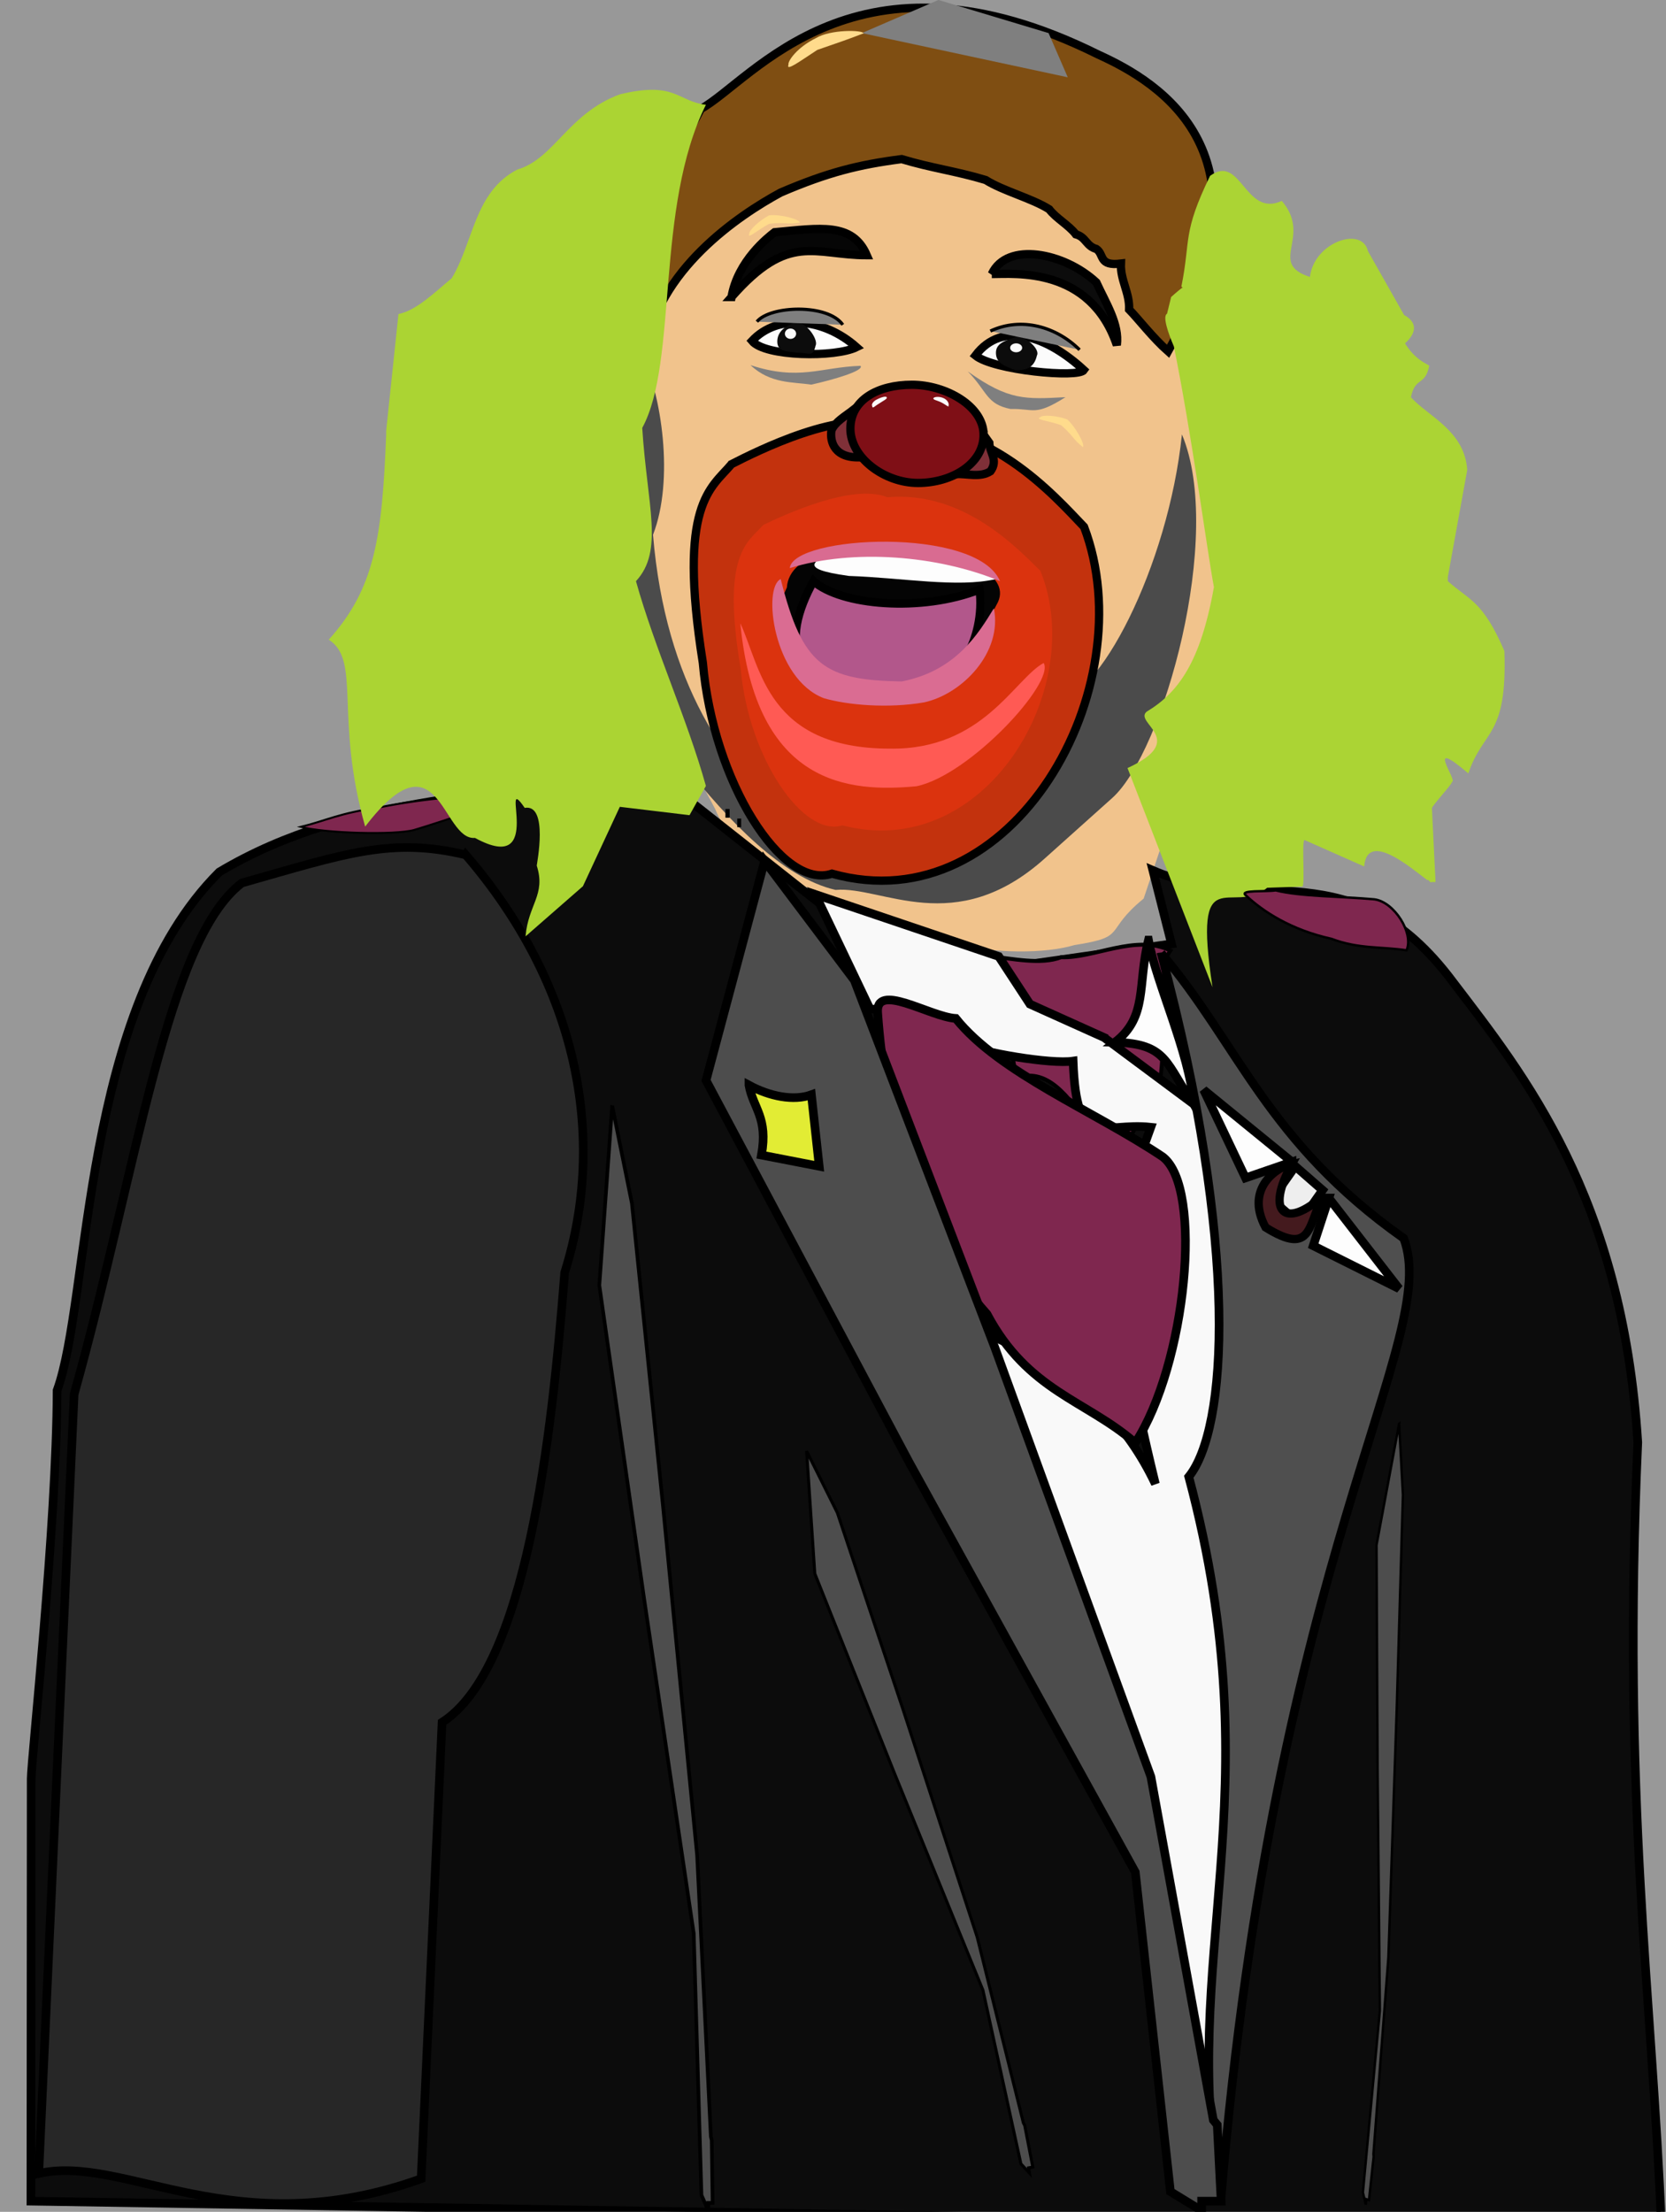 <?xml version="1.0" encoding="UTF-8" standalone="no"?>
<svg
    xmlns:inkscape="http://www.inkscape.org/namespaces/inkscape"
    xmlns:rdf="http://www.w3.org/1999/02/22-rdf-syntax-ns#"
    xmlns="http://www.w3.org/2000/svg"
    xmlns:cc="http://creativecommons.org/ns#"
    xmlns:dc="http://purl.org/dc/elements/1.1/"
    xmlns:sodipodi="http://sodipodi.sourceforge.net/DTD/sodipodi-0.dtd"
    xmlns:svg="http://www.w3.org/2000/svg"
    xmlns:ns1="http://sozi.baierouge.fr"
    xmlns:xlink="http://www.w3.org/1999/xlink"
    id="svg1"
    style="fill-opacity:.5;fill:#000000"
    inkscape:version="0.48.1 r9760"
    viewBox="0 0 522.22 693.25"
    version="1.1"
    sodipodi:docname="brozo.svg"
  >
  <rect x="0" y="0" width="522.22" height="693.25" fill="#333333" stroke="none"/>
  <title
      id="title3039"
    >Brozo</title
  >
  <sodipodi:namedview
      id="base"
      inkscape:window-x="388"
      inkscape:window-y="45"
      fit-margin-left="0"
      inkscape:current-layer="svg1"
      inkscape:window-height="658"
      inkscape:window-maximized="0"
      inkscape:zoom="0.48"
      showgrid="false"
      fit-margin-right="0"
      inkscape:cx="61.697187"
      inkscape:cy="376.93272"
      fit-margin-bottom="0"
      inkscape:window-width="781"
      fit-margin-top="0"
  />
  <path
      id="path249"
      sodipodi:nodetypes="cccccc"
      style="fill-opacity:1;fill:#f5320d"
      inkscape:connector-curvature="0"
      d="m236.14 164.71c-5.327 5.33-14.028 8.528-7.458 43.4 2.664 26.04 20.599 49.796 33.562 46.141 47.235 11.116 81.33-40.811 65.525-75.836-7.635-6.7-25.394-23.908-50.609-21.928-11.72-4.264-34.627 5.482-41.02 8.223z"
  />
  <path
      id="path24"
      sodipodi:nodetypes="cccccccccccc"
      style="fill-opacity:1;fill:#f1c38c"
      inkscape:connector-curvature="0"
      d="m174.69 160.54 49.469 92.991c3.212 7.945 8.565 11.133 14.776 18.991l28.024 11.203c16.601 9.42 29.961 16.039 32.747 12.11 11.993 3.057 27.846 3.12 37.067 0.38 17.045-2.661 8.863-4.094 21.712-14.572l44.91-134.19-15.41-53.703-111.79-66.797-104.08 55.009 2.57 78.584z"
  />
  <path
      id="path67"
      sodipodi:nodetypes="ccccccccccccsscc"
      style="fill-opacity:1;fill:#4b4b4b"
      inkscape:connector-curvature="0"
      d="m330.66 219.33-11.57 21.61c-0.568 0-1.326 0.699-1.927 1.31-0.871 0.445-1.639 1.31-2.57 1.31l-13.491 15.063h1.927c1.105 1.124 0.272 0.655-0.642 0.655l-55.893-3.274c-18.202-14.408-37.92-41.501-41.8-88.391 13.332-34.475-15.642-106.11-22.849-37.128 6.638 16.372-9.611 49.719 0.238 68.711 12.634 8.951 46.635 72.087 79.829 79.728 14.563-1.31 37.432 15.347 65.53-9.823l21.201-18.994c16.043-14.37 35.121-82.294 21.843-113.95-4.284 41.475-26.554 84.26-39.832 83.168z"
  />
  <path
      id="path10"
      sodipodi:nodetypes="cccccc"
      style="fill-opacity:1;stroke:#000000;stroke-width:2.595px;fill:#c3320d"
      inkscape:connector-curvature="0"
      d="m229.3 145.48c-6.425 7.64-16.917 12.224-8.994 62.213 3.212 37.327 24.842 71.381 40.474 66.142 56.965 15.934 98.081-58.502 79.021-108.71-9.208-9.605-30.624-34.271-61.032-31.434-14.134-6.112-41.759 7.858-49.468 11.788z"
  />
  <path
      id="path154"
      sodipodi:nodetypes="cccccc"
      style="fill-opacity:1;fill:#db330e"
      inkscape:connector-curvature="0"
      d="m239.31 164.5c-5.047 5.606-13.289 8.97-7.066 45.652 2.523 27.391 19.515 52.379 31.795 48.535 44.749 11.693 77.048-42.929 62.076-79.77-7.233-7.048-24.057-25.148-47.945-23.066-11.103-4.485-32.804 5.766-38.86 8.65z"
  />
  <path
      id="path16"
      sodipodi:nodetypes="ccccccccccccc"
      style="fill-opacity:1;stroke:#000000;stroke-width:2.595px;fill:#7f4e12"
      inkscape:connector-curvature="0"
      d="m202.32 110.77c-13.491-26.631 11.564-65.05 17.346-76.62 16.274-8.95 48.613-54.791 124.63-17.027 19.273 8.732 56.535 31.215 21.843 92.991-4.71-4.147-9.423-10.26-12.206-13.097 0.213-5.239-2.783-9.168-2.57-14.407-7.067 0.873-5.14-2.838-7.709-4.584-3.212-0.873-3.212-3.711-6.425-4.584-2.141-2.838-6.211-5.021-8.352-7.858-5.569-3.493-14.347-5.676-19.916-9.168-9.423-2.838-16.917-3.711-26.34-6.549-13.491 1.746-23.128 4.147-37.904 10.478-13.011 7.038-39.027 24.395-42.402 50.425z"
  />
  <path
      id="path140"
      sodipodi:nodetypes="ccc"
      style="fill-opacity:1;fill:#7f7f7f"
      inkscape:connector-curvature="0"
      d="m258.85 185.61c7.508 10.472 30.08 12.859 39.496 1.951-9.713 3.755-25.695 1.923-39.496-1.951z"
  />
  <path
      id="path58"
      sodipodi:nodetypes="cccccccccc"
      style="fill-opacity:1;fill:#040404"
      inkscape:connector-curvature="0"
      d="m246.65 184.12c1.508-22.033 74.365-13.31 66.172 4.584l-5.14 9.823-10.279 10.478-19.273 8.513h-0.642l-21.201-4.584c0-1.24-1.776-2.464-2.57-3.274l-10.279-18.336 3.212-7.204z"
  />
  <path
      id="path30"
      sodipodi:nodetypes="ccccc"
      style="fill-opacity:1;fill:#fdfdfd"
      inkscape:connector-curvature="0"
      d="m258.06 173.64c2.141-0.655 9.662-0.741 21.982-1.139 13.921 1.746 19.929-0.171 32.135 8.997-12.106 2.785-29.139-0.41-46.056-0.979-17.891-2.454-8.275-4.914-8.061-6.879z"
  />
  <path
      id="path32"
      sodipodi:nodetypes="ccc"
      style="fill-opacity:1;fill:#d96b91"
      inkscape:connector-curvature="0"
      d="m313.46 182.15c-19.487-8.103-45.999-10.227-65.9-4.095 1.072-10.26 58.619-13.15 65.9 4.095z"
  />
  <path
      id="path9"
      sodipodi:nodetypes="cccccc"
      style="fill-opacity:1;stroke:#000000;stroke-width:2.595px;fill:#b2578b"
      inkscape:connector-curvature="0"
      d="m255 182.15c8.565 7.64 33.834 9.823 52.038 2.619 1.072 7.64-1.072 15.935-3.855 20.301-3.212 5.894-8.994 11.788-19.916 12.442-16.274 5.239-27.425-7.475-31.493-10.531-4.71-5.457-1.701-16.1 3.225-24.832z"
  />
  <path
      id="path8"
      sodipodi:nodetypes="cccccc"
      style="fill-opacity:1;fill:#da6c92"
      inkscape:connector-curvature="0"
      d="m244.72 181.5c6.854 27.286 13.705 31.652 37.904 32.089 16.917-3.274 23.984-14.844 28.91-22.92 2.783 13.752-9.85 26.85-21.843 29.469-11.279 1.965-23.984 0.873-31.48-1.31-15.848-6.112-19.273-34.708-13.491-37.327z"
  />
  <path
      id="path12"
      sodipodi:nodetypes="ccc"
      style="fill-opacity:1;stroke:#000000;stroke-width:2.595px;fill:#fbfbfb"
      inkscape:connector-curvature="0"
      d="m339.76 115.99c-11.135-10.265-25.443-15.917-34.009-4.566 5.726 4.66 32.282 7.142 34.009 4.566z"
  />
  <path
      id="path13"
      sodipodi:nodetypes="ccc"
      style="fill-opacity:1;stroke:#000000;stroke-width:2.595px;fill:#fdfdfd"
      inkscape:connector-curvature="0"
      d="m268.49 108.81c-10.405-9.229-24.788-10.5-32.765-1.965 4.119 5.002 26.101 5.253 32.765 1.965z"
  />
  <path
      id="path14"
      sodipodi:nodetypes="cccc"
      style="fill-opacity:1;stroke:#000000;stroke-width:2.595px;fill:#060606"
      inkscape:connector-curvature="0"
      d="m229.3 93.092c17.989-20.519 25.924-13.097 42.402-13.097-4.51-10.442-14.748-8.495-28.91-7.204-1.886 1.439-11.564 8.95-13.491 20.301z"
  />
  <path
      id="path20"
      sodipodi:nodetypes="cccc"
      style="fill-opacity:1;stroke:#000000;stroke-width:2.595px;fill:#0c0c0c"
      inkscape:connector-curvature="0"
      d="m310.89 85.888c7.067 0 30.837-2.401 39.189 22.266 0.856-6.549-3.425-13.097-6.425-19.646-10.066-9.386-28.054-12.879-32.765-2.619z"
  />
  <path
      id="path62"
      sodipodi:nodetypes="ccccc"
      style="fill-opacity:1;fill:#0c0c0c"
      inkscape:connector-curvature="0"
      d="m325.03 111.43c-0.856 3.69-3.091 4.62-6.638 4.62-3.546-1.31-6.211-2.239-6.211-5.493s3.521-3.929 7.067-5.239c3.975 1.31 6.638 4.605 5.782 6.112z"
  />
  <path
      id="path64"
      sodipodi:nodetypes="ccccc"
      style="fill-opacity:1;fill:#0c0c0c"
      inkscape:connector-curvature="0"
      d="m255.64 108.37c-0.858 3.69-1.809 2.201-5.355 2.201-3.546-0.437-6.638-0.257-6.638-3.511s2.665-5.021 6.211-6.33c3.973 1.31 6.638 6.133 5.782 7.64z"
  />
  <path
      id="path65"
      sodipodi:nodetypes="ccccc"
      style="fill-opacity:1;fill:#ff5a54"
      inkscape:connector-curvature="0"
      d="m232.06 195.35c6.425 13.752 8.352 39.292 46.899 39.292 29.123 0.437 38.976-21.829 48.184-26.85 3.641 6.112-23.128 35.144-39.832 38.638-20.987 1.965-50.324 0-55.25-51.081z"
  />
  <path
      id="path69"
      sodipodi:nodetypes="cccc"
      style="fill-opacity:1;stroke:#000000;stroke-width:2.595px;fill:#7f3038"
      inkscape:connector-curvature="0"
      d="m267.7 128.3c-2.783 2.183-5.91 3.876-7.067 6.549-0.442 2.428 0 8.513 8.352 8.513-0.429-5.021-0.856-10.041-1.285-15.062z"
  />
  <path
      id="path71"
      sodipodi:nodetypes="ccccc"
      style="fill-opacity:1;stroke:#000000;stroke-width:2.595px;fill:#7f3038"
      inkscape:connector-curvature="0"
      d="m304.96 131.58 5.14 7.204c0.059 3.056 2.912 5.425 0.37 8.923-3.212 2.097-7.437 0.682-10.649 0.9l5.14-17.027z"
  />
  <path
      id="path73"
      sodipodi:nodetypes="ccccc"
      style="fill-opacity:1;stroke:#000000;stroke-width:2.595;fill:#7f0f16"
      inkscape:connector-curvature="0"
      d="m308.32 136.31c0 9.037-9.919 15.062-20.558 15.062s-21.201-7.989-21.201-17.027c0-9.037 8.634-13.752 19.273-13.752 10.639 0 22.486 6.68 22.486 15.717z"
  />
  <path
      id="path74"
      sodipodi:nodetypes="cccc"
      style="fill-opacity:1;fill:#7f7f7f"
      inkscape:connector-curvature="0"
      d="m235.25 114.44c15.288 5.01 21.843 0.653 34.479 0.218 1.285 1.528-8.568 4.371-15.419 5.899-5.782-0.873-12.849-0.229-19.06-6.117z"
  />
  <path
      id="path76"
      sodipodi:nodetypes="cccc"
      style="fill-opacity:1;fill:#7f7f7f"
      inkscape:connector-curvature="0"
      d="m303.35 116.41c12.849 9.168 17.989 8.732 30.624 8.077-9.637 6.112-9.853 3.503-17.176 3.705-7.709-1.528-7.237-5.452-13.448-11.782z"
  />
  <ellipse
      id="ellipse77"
      sodipodi:rx="1.375"
      sodipodi:cy="8.8198824"
      style="fill-opacity:1;fill:#fbfbfb"
      sodipodi:ry="1.125"
      rx="1.375"
      ry="1.125"
      transform="matrix(1.369 0 0 1.245 91.939 98.032)"
      cy="8.82"
      cx="165.51"
      sodipodi:cx="165.5128"
  />
  <ellipse
      id="ellipse78"
      sodipodi:rx="1.375"
      sodipodi:cy="8.8198824"
      style="fill-opacity:1;fill:#fbfbfb"
      sodipodi:ry="1.125"
      rx="1.375"
      ry="1.125"
      transform="matrix(1.283 0 0 1.441 35.441 91.888)"
      cy="8.82"
      cx="165.51"
      sodipodi:cx="165.5128"
  />
  <path
      id="path143"
      style="fill-opacity:1;fill:#7f7f7f"
      inkscape:connector-curvature="0"
      d="m270.14 10.374 24.02-10.388 34.529 10.388 6.005 13.851"
  />
  <path
      id="path145"
      sodipodi:nodetypes="cc"
      style="fill-opacity:1;stroke:#000000;stroke-width:1.012px;fill:#7f7f7f"
      inkscape:connector-curvature="0"
      d="m237.26 100.82c4.095-5.06 22.301-5.713 26.919 0.979"
  />
  <path
      id="path95"
      sodipodi:nodetypes="cccccccccccc"
      style="fill-opacity:1;stroke:#000000;stroke-width:2.704px;fill:#0c0c0c"
      inkscape:connector-curvature="0"
      d="m68.743 273.31c-43.296 43.05-40.347 133.73-50.843 162.48-0.142 42.455-8.119 115.72-8.119 121.68l-0.089 132.43 511.11 8.221c-2.914-72.595-12.384-134.43-7.427-246.04-4.866-77.229-35.975-115.44-57.895-144.24-31.693-42.502-61.09-20.765-94.094-35.017l5.84 23.02-79.771 11.396-83.741-66.066c-44.552 8.918-93.039 7.074-134.97 32.135z"
  />
  <path
      id="path146"
      sodipodi:nodetypes="cc"
      style="fill-opacity:1;stroke:#000000;stroke-width:1.012px;fill:#7f7f7f"
      inkscape:connector-curvature="0"
      d="m310.44 103.76c9.845-4.57 20.733-1.306 27.964 5.876"
  />
  <path
      id="path158"
      sodipodi:nodetypes="ccccc"
      style="fill-opacity:1;fill:#fbfbfb"
      inkscape:connector-curvature="0"
      d="m277.93 124.5c0.294 0.522-0.756 0.893-2.721 2.206-0.981 0.556-1.771 1.593-1.819 0.565-0.294-0.522 0.264-1.398 1.245-1.954 0.981-0.556 3.001-1.34 3.295-0.818z"
  />
  <path
      id="path57"
      sodipodi:nodetypes="cccccc"
      style="fill-opacity:1;stroke:#000000;stroke-width:1.233px;fill:#7f274f"
      inkscape:connector-curvature="0"
      d="m317.72 338.22c2.51-7.746-10.421-26.49-9.482-30.4-13.752-16.11 12.005-2.854 24.404-7.814 10.131 0.462 23.45-7.367 34.223-2.064-6.023 7.616 2.544 45.968-8.721 50.597-12.942 32.729-19.245-19.424-40.424-10.319z"
  />
  <path
      id="path160"
      sodipodi:nodetypes="ccccc"
      style="fill-opacity:1;fill:#fbfbfb"
      inkscape:connector-curvature="0"
      d="m297.32 127.14c0.261 0.745-0.986-0.385-2.293-1.028-1.306-0.643-2.671-0.808-2.441-1.301 0.231-0.493 1.971-0.623 3.277 0.019 1.306 0.643 1.687 1.817 1.456 2.309z"
  />
  <path
      id="path161"
      sodipodi:nodetypes="ccccc"
      style="fill-opacity:1;fill:#ffdb8c"
      inkscape:connector-curvature="0"
      d="m339.45 140.14c-3.191-2.462-3.028-3.63-6.855-6.882-4.062-1.439-8.372-1.748-6.495-2.511 0.731-0.817 5.04-0.516 8.365 0.671 2.586 2.196 5.717 7.905 4.986 8.722z"
  />
  <path
      id="path162"
      sodipodi:nodetypes="ccccc"
      style="fill-opacity:1;fill:#ffdb8c"
      inkscape:connector-curvature="0"
      d="m250.7 69.78c-3.938 0.679-4.652-0.245-9.586 0.364-3.813 2.032-6.998 5.025-6.247 3.104-0.075-1.106 3.104-4.105 6.232-5.761 3.333-0.413 9.527 1.187 9.602 2.293z"
  />
  <path
      id="path110"
      sodipodi:nodetypes="cccccccccccccc"
      style="fill-opacity:1;stroke:#000000;stroke-width:2.704px;fill:#f9f9f9"
      inkscape:connector-curvature="0"
      d="m346.08 325.18c-7.748-3.489-15.493-6.975-23.241-10.463-3.261-4.984-6.525-9.964-9.786-14.948l-57.491-19.432 17.125 35.875c9.377 0.448 18.757 10.314 28.134 10.762 6.931 2.99 28.623 6.652 35.554 5.605 1.062 28.604 8.849 19.026 24.342 20.721-12.039 32.834-14.069 48.012 1.443 111.79-18.206-38.368-50.847-43.1-65.117-54.559 35.573 99.104 79.022 176.68 83.108 277.13 7.146-77.429 20.851-146.79-3.491-230.94 31.985-61.089 18.05-73.743-2.446-110.61-9.377-6.975-18.757-13.952-28.134-20.927z"
  />
  <path
      id="path75"
      sodipodi:nodetypes="cccccc"
      style="fill-opacity:1;stroke:#000000;stroke-width:2.704px;fill:#7f274f"
      inkscape:connector-curvature="0"
      d="m275.13 317.71c-1.03-10.263 16.31 0.996 24.464 1.495 13.737 17.139 43.221 28.9 64.83 43.349 12.888 9.713 7.413 65.172-8.562 89.687-15.493-13.453-33.614-16.144-46.482-40.359-23.226-26.009-32.016-62.781-34.25-94.171z"
  />
  <path
      id="path96"
      sodipodi:nodetypes="ccccc"
      style="fill-opacity:1;stroke:#000000;stroke-width:2.704px;fill:#4f4f4f"
      inkscape:connector-curvature="0"
      d="m363.98 298.72c24.748 92.829 20.636 149.33 8.651 164.13 26.967 101.15-3.794 151.17 10.052 226.76 16.917-203.65 69.261-270.06 57.315-301.5-42.834-30.245-51.554-60.488-76.018-89.388z"
  />
  <path
      id="path63"
      style="fill-opacity:1;stroke:#000000;stroke-width:2.704px;fill:#4d4d4d"
      inkscape:connector-curvature="0"
      d="m239.66 269.87 28.134 37.369 44.036 115.1 48.929 134.53 19.571 107.62c0.406 0.496 0.815 0.996 1.223 1.495l1.223 23.916h-6.116v2.99l-9.786-5.979-11.009-100.15-70.946-128.55-63.607-119.58 18.348-68.76z"
  />
  <path
      id="path59"
      sodipodi:nodetypes="cccccccc"
      style="fill-opacity:1;stroke:#000000;stroke-width:2.704px;fill:#272727"
      inkscape:connector-curvature="0"
      d="m145.98 267.93c-23.389-5.579-37.594-0.398-70.167 8.822-23.649 17.985-32.866 89.785-52.579 160.24l-11.091 244.24c26.839-6.179 61.549 22.622 119.87 1.644l6.56-143.05c26.368-16.939 34.368-89.041 38.433-140.96 13.274-42.302 4.245-89.986-31.024-130.94z"
  />
  <path
      id="path60"
      style="fill-opacity:1;stroke:#000000;stroke-width:2.704px;fill:#7f7f7f"
      inkscape:connector-curvature="0"
      d="m227.43 254.92h1.223"
  />
  <path
      id="path61"
      style="fill-opacity:1;stroke:#000000;stroke-width:2.704px;fill:#7f7f7f"
      inkscape:connector-curvature="0"
      d="m231.1 257.91h1.223"
  />
  <path
      id="path101"
      style="fill-opacity:1;stroke:#000000;stroke-width:2.704px;fill:#7f7f7f"
      inkscape:connector-curvature="0"
      d="m228.65 254.92h-1.223"
  />
  <path
      id="path68"
      sodipodi:nodetypes="ccccc"
      style="fill-opacity:1;stroke:#000000;stroke-width:2.704px;fill:#e2ec34"
      inkscape:connector-curvature="0"
      d="m234.77 340.13c6.525 3.519 14.033 5.019 19.571 2.99l2.446 22.422-18.108-3.513c2.141-11.842-2.605-14.598-3.909-21.898z"
  />
  <path
      id="path107"
      style="fill-opacity:1;stroke:#000000;stroke-width:2.704px;fill:#fdfdfd"
      inkscape:connector-curvature="0"
      d="m416.53 375.5 22.018 28.401-26.911-13.453 4.893-14.948z"
  />
  <path
      id="path72"
      style="fill-opacity:1;stroke:#000000;stroke-width:2.704px;fill:#eeeeee"
      inkscape:connector-curvature="0"
      d="m406.01 365.54-7.339 10.463 8.562 7.474 7.339-10.463-8.562-7.474z"
  />
  <path
      id="path109"
      sodipodi:nodetypes="cccc"
      style="fill-opacity:1;stroke:#000000;stroke-width:2.704px;fill:#fdfdfd"
      inkscape:connector-curvature="0"
      d="m359.99 294.65c-3.501 14.039-0.117 24.045-10.505 32.027 16.77 0.425 15.833 6.9 24.731 19.432-1.463-16.481-11.78-38.006-14.226-51.459z"
  />
  <path
      id="path22"
      sodipodi:nodetypes="ccccccccccccccccccccccccccccccc"
      style="fill-opacity:1;fill:#abd434"
      inkscape:connector-curvature="0"
      d="m379.31 55.11c9.77-7.091 10.829 13.182 22.486 7.858 9.685 11.383-4.646 19.523 8.812 23.836 1.285-10.915 16.385-16.03 18.171-8.119l11.343 20.04c10.379 5.739-9.436 15.013 0 8.38 3.259 5.739 7.46 7.059 7.889 7.496-1.285 6.549-4.456 3.376-5.741 9.925 5.569 6.112 16.796 10.457 17.647 22.755l-6.083 33.564v1.31c6.854 6.112 10.873 6.038 17.726 21.871 0.953 27.226-6.591 24.406-11.302 38.377-14.154-12.058-3.086 2.619-5.14 2.619 0.427 0.436-6.694 7.942-6.265 8.38l1.126 23.054h-1.285c-0.429 0.437-0.858-1.027-1.285-0.589-4.71-3.492-18.86-15.824-19.795-4.293l-18.752-8.309c-0.858 0.872 0.254 13.736-0.601 14.609 0.427 0-11.492 0.382-11.063 0.382-11.135 9.168-23.457-9.944-17.125 31.159l-26.644-68.684c19.302-8.837 1.801-14.14 6.006-17.675 9.858-5.943 16.884-15.421 21.08-39.038-2.056-10.777-6.938-48.066-12.769-76.518 6.17 13.465-4.983-7.612-1.927-9.168l1.285-5.239c7.28-6.549 4.284-1.965 3.212-3.274 2.999-14.844 0.213-16.59 8.994-34.708z"
  />
  <path
      id="path53"
      style="fill-opacity:1;stroke:#000000;stroke-width:2.704px;fill:#fdfdfd"
      inkscape:connector-curvature="0"
      d="m404.99 364.17-27.695-22.579 13.119 27.596 14.576-5.018z"
  />
  <path
      id="path55"
      sodipodi:nodetypes="cccccc"
      style="fill-opacity:1;stroke:#000000;stroke-width:.741px;fill:#7f274f"
      inkscape:connector-curvature="0"
      d="m390.44 280.56c-1.919-1.685 6.288-0.994 9.431-1.491 7.727 1.956 20.579 1.866 30.868 2.799 6.3 0.744 12.511 10.64 10.155 15.982-7.838-1.199-15.06-0.366-23.516-3.597-12.622-2.799-21.415-8.473-26.938-13.693z"
  />
  <path
      id="path56"
      sodipodi:nodetypes="cccccc"
      style="fill-opacity:1;stroke:#000000;stroke-width:.62px;fill:#7f274f"
      inkscape:connector-curvature="0"
      d="m162.77 248.63c4.388-0.146-3.065 2.092-4.597 3.138-9.285 1.785-18.922 5.58-28.382 8.37-6.093 1.665-28.01 1.041-35.491-0.972 8.055-2.005 12.111-4.331 24.165-6.014 14.478-3.013 31.032-4.191 44.305-4.521z"
  />
  <path
      id="path23"
      sodipodi:nodetypes="cccccccccccccccccccc"
      style="fill-opacity:1;fill:#abd433"
      inkscape:connector-curvature="0"
      d="m221.27 32.844c-8.994-1.091-9.495-7.485-26.983-3.274-16.37 6.091-20.472 20.136-32.123 23.575-13.458 6.932-13.705 22.702-20.558 34.053-5.568 4.627-11.136 10.136-16.704 11.228l-3.855 36.577v1.31c-1.278 31.997-3.499 48.087-17.989 64.177 10.199 6.538 1.743 24.301 11.402 58.593 23.28-30.438 23.968 4.458 34.415 3.542 22.634 12.332 7.118-21.748 15.597-9.414 7.55-1.328 3.775 17.663 3.775 18.101 2.918 9.158-2.657 12.131-3.513 22.171 5.996-5.239 11.992-10.478 17.989-15.717 3.855-8.296 7.71-16.589 11.565-24.885 7.28 0.872 14.563 1.747 21.843 2.619 1.714-3.057 3.425-6.111 5.14-9.168-5.995-21.392-15.93-42.785-21.925-64.177 8.835-9.531 3.513-23.612 1.968-48.034 11.315-20.797 3.921-68.99 19.957-101.28z"
  />
  <path
      id="path70"
      style="fill-opacity:1;stroke:#000000;stroke-width:1.148px;fill:#4d4d4d"
      inkscape:connector-curvature="0"
      d="m191.89 346.56 6.188 30.595 9.686 94.232 10.762 110.14 4.305 88.113c0.089 0.406 0.179 0.815 0.269 1.224l0.269 19.581h-1.345v2.448l-2.152-4.895-2.421-81.994-15.605-105.25-13.99-97.904 4.036-56.295z"
  />
  <path
      id="path77"
      style="fill-opacity:1;stroke:#000000;stroke-width:.946px;fill:#4d4d4d"
      inkscape:connector-curvature="0"
      d="m252.84 454.81 9.643 19.357 20.471 61.303 23.377 71.753 14.463 58.175c0.135 0.256 0.271 0.513 0.407 0.77l2.537 13.051c-0.442 0.081-0.883 0.161-1.324 0.242 0.095 0.545 0.189 1.091 0.284 1.637l-2.687-2.888-11.899-54.42-27.577-67.608-25.135-62.986-2.559-38.386z"
  />
  <path
      id="path78"
      style="fill-opacity:1;stroke:#000000;stroke-width:.754px;fill:#4d4d4d"
      inkscape:connector-curvature="0"
      d="m438.56 446.25 1.202 22.317-1.948 66.882-2.614 78.063-4.686 61.599c0.02 0.298 0.041 0.597 0.061 0.897l-1.456 13.552c-0.271-0.089-0.541-0.178-0.811-0.266-0.067 0.562-0.135 1.124-0.202 1.687l-0.893-3.801 5.316-57.007-0.709-75.647-0.343-70.265 7.085-38.012z"
  />
  <path
      id="path79"
      sodipodi:nodetypes="ccccc"
      style="fill-opacity:1;fill:#ffdb8c"
      inkscape:connector-curvature="0"
      d="m270.7 10.447c-5.884 2.257-7.101 2.612-14.507 5.194-5.5 3.58-9.908 6.877-9.042 4.627-0.271-1.093 2.653-5.403 8.64-8.329 4.51-2.755 14.636-2.587 14.908-1.493z"
  />
  <path
      id="path66"
      sodipodi:nodetypes="cccc"
      style="fill-opacity:1;stroke:#000000;stroke-width:2.595px;fill:#441a1e"
      inkscape:connector-curvature="0"
      d="m404.97 364.79c-4.272 0.803-14.99 7.42-8.273 19.912 15.086 9.386 13.06-1.236 18.294-10.113-12.197 11.029-18.486 5.406-10.021-9.799z"
  />
</svg
>
